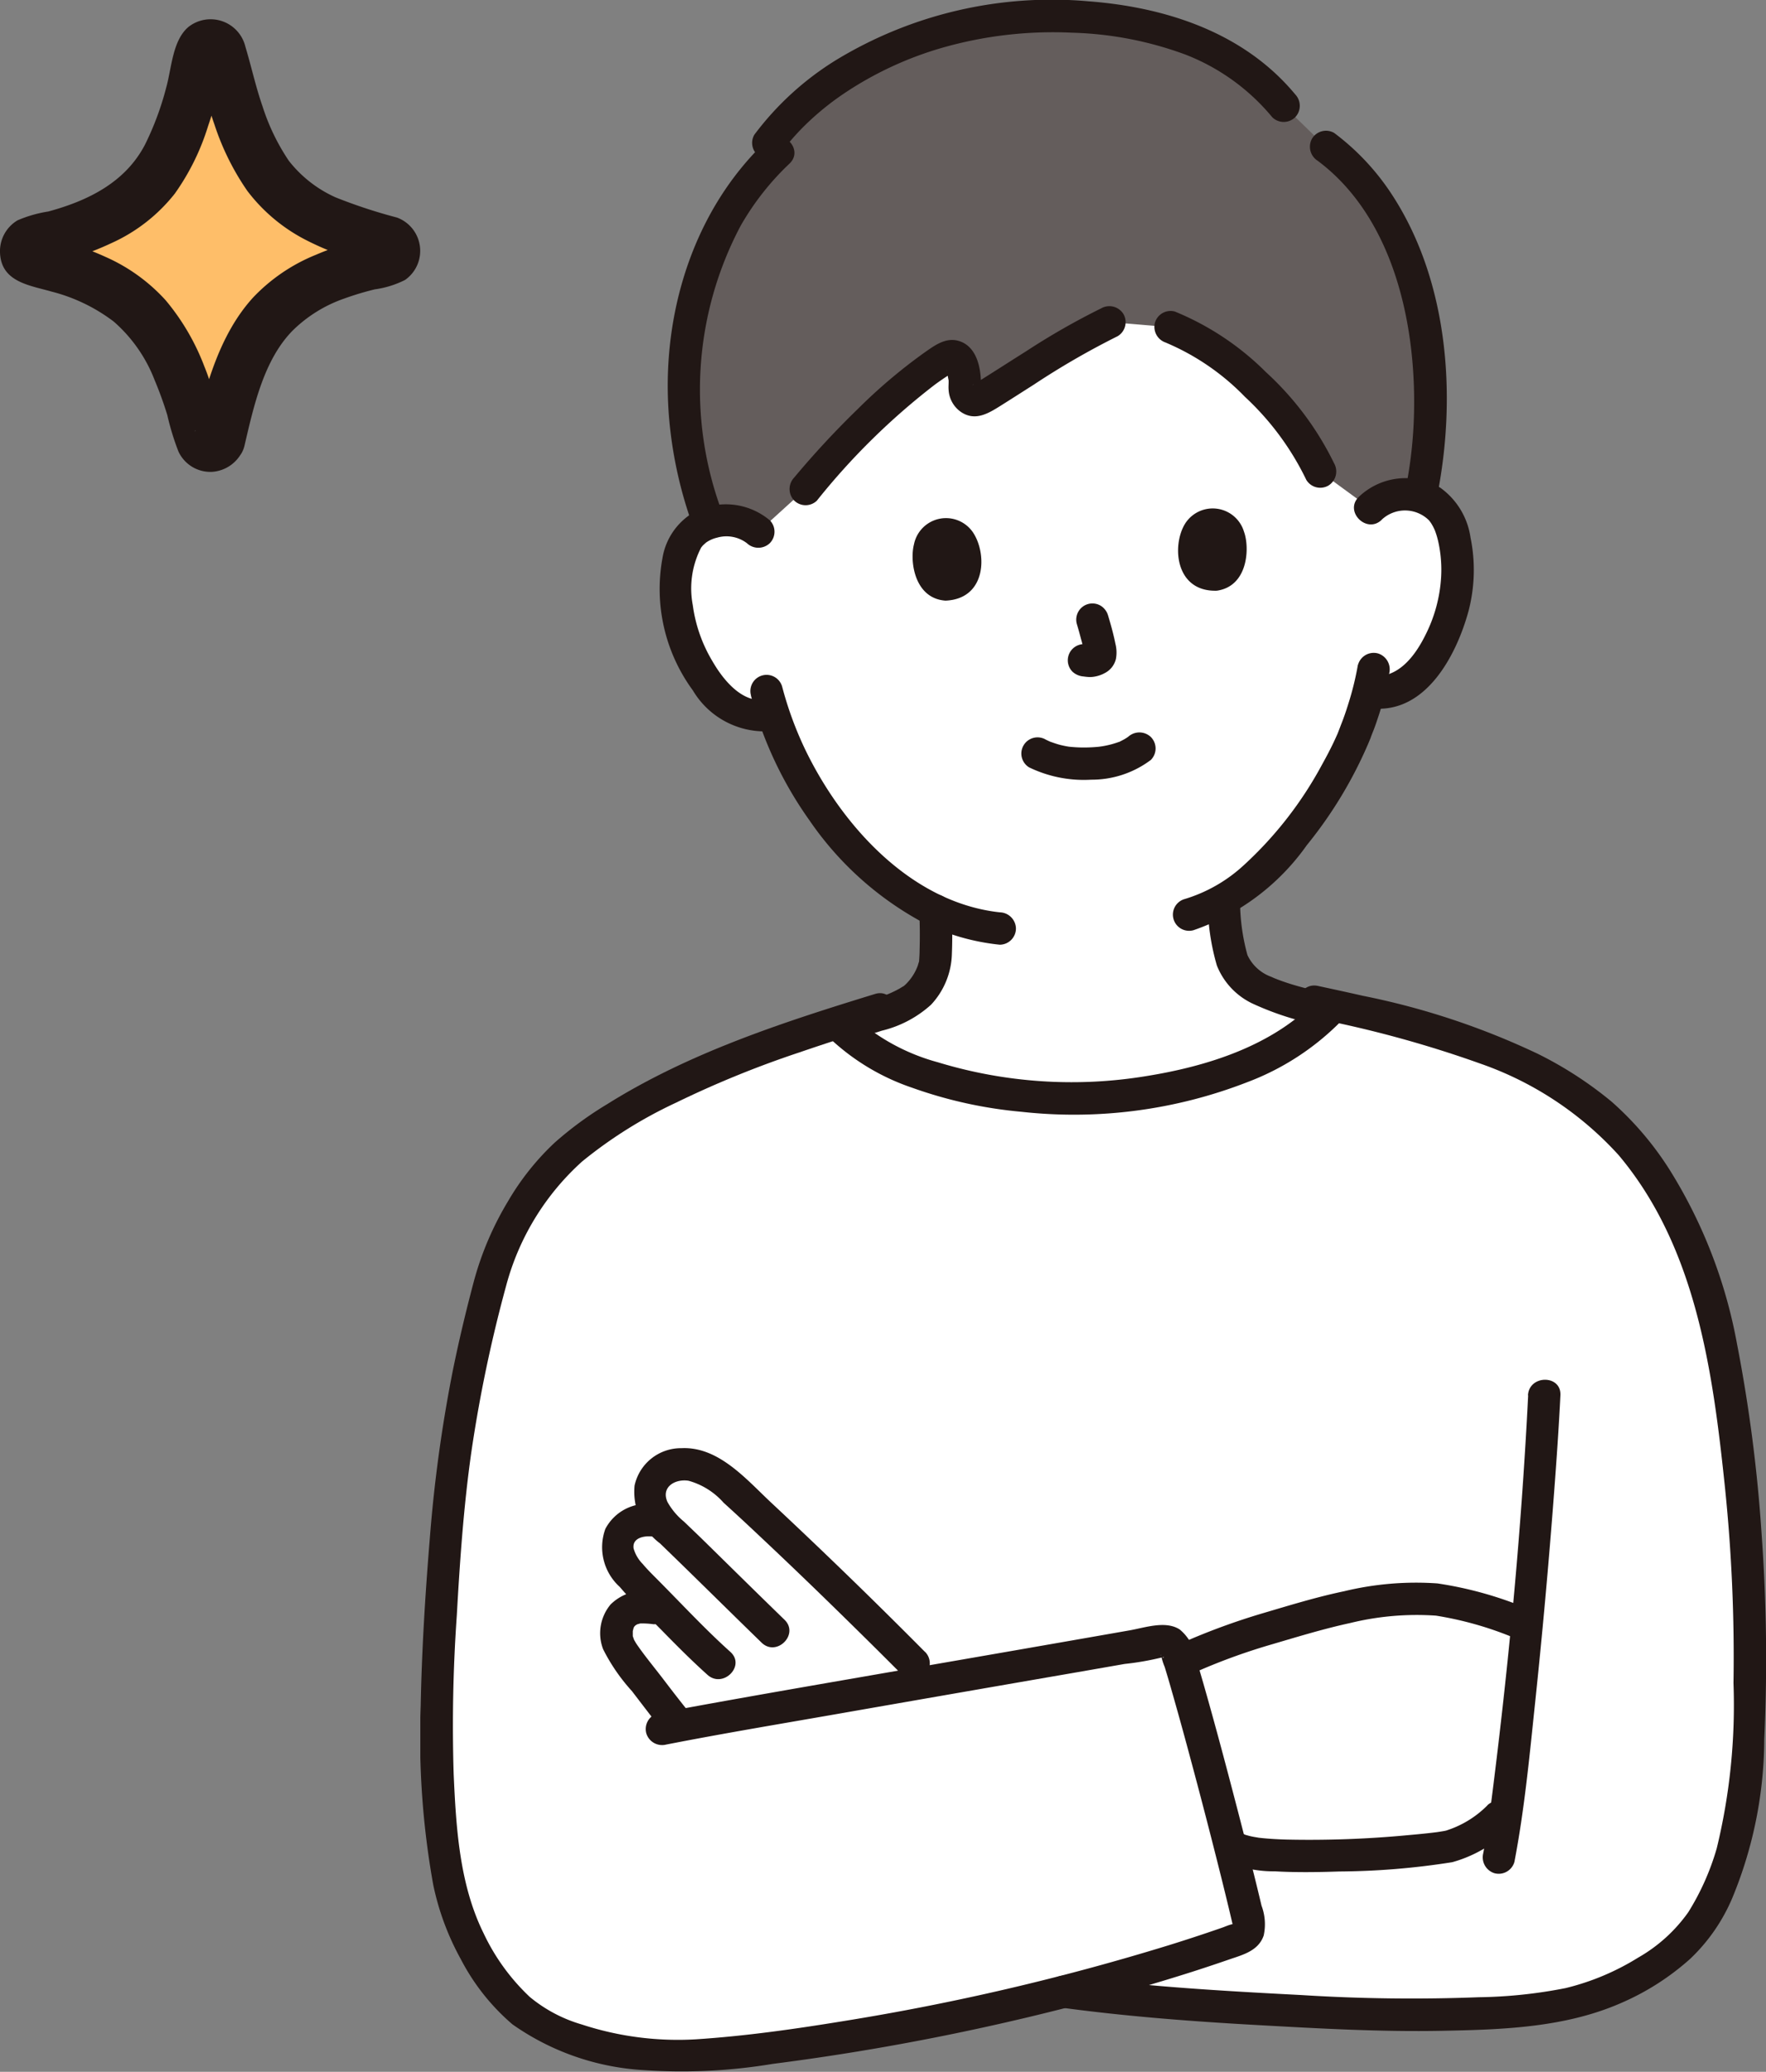 <svg xmlns="http://www.w3.org/2000/svg" xmlns:xlink="http://www.w3.org/1999/xlink" width="92.522" height="108.5" viewBox="0 0 92.522 108.5">
  <rect x="0" y="0" width="92.522" height="108.5" fill="#808080" stroke="none"/>
  <defs>
    <clipPath id="clip-path">
      <rect id="長方形_250" data-name="長方形 250" width="22.022" height="23.729" fill="none"/>
    </clipPath>
    <clipPath id="clip-path-2">
      <rect id="長方形_259" data-name="長方形 259" width="70.5" height="108.5" fill="none"/>
    </clipPath>
  </defs>
  <g id="グループ_460" data-name="グループ 460" transform="translate(-200.257 -1796.45)">
    <g id="グループ_387" data-name="グループ 387" transform="translate(200.257 1797.436)">
      <g id="グループ_386" data-name="グループ 386" transform="translate(0 -0.001)" clip-path="url(#clip-path)">
        <path id="パス_555" data-name="パス 555" d="M12.56,23.046a.506.506,0,0,1-.984.012,16.6,16.6,0,0,0-2.732-6.235,10.612,10.612,0,0,0-6.057-3.115.507.507,0,0,1,0-.99A11.281,11.281,0,0,0,8.808,9.8c1.482-1.6,2.318-4.816,2.786-7a.507.507,0,0,1,.99-.011c.521,2.183,1.45,5.409,2.934,7.011A11,11,0,0,0,21.343,12.7a.506.506,0,0,1-.008.991c-2.2.44-4.606,1.195-6.207,3.057-1.311,1.526-2.065,4.129-2.569,6.294" transform="translate(-1.047 -1.049)" fill="#febe69"/>
        <path id="パス_556" data-name="パス 556" d="M10.212,21.638v-.073l.484-.484a1.061,1.061,0,0,1,.842.112l.347.595c-.475-1.16-.7-2.425-1.183-3.594a12,12,0,0,0-2.028-3.46,9.344,9.344,0,0,0-3.12-2.254,15.544,15.544,0,0,0-1.83-.7,12.969,12.969,0,0,1-1.559-.419l.484.484a1.294,1.294,0,0,1,0,.642l-.484.484a13.363,13.363,0,0,1,1.708-.458,15.789,15.789,0,0,0,1.971-.769A8.864,8.864,0,0,0,9.158,9.155,12.366,12.366,0,0,0,10.9,5.621c.206-.6.384-1.212.544-1.827.084-.322.163-.645.238-.969.028-.122.056-.245.083-.368.021-.094.142-.375.076-.286l-.484.484a1.093,1.093,0,0,1-.833-.11l-.347-.595c.444,1.142.632,2.4,1.05,3.561a13.408,13.408,0,0,0,1.734,3.505,9.012,9.012,0,0,0,3.145,2.607,14.537,14.537,0,0,0,2.057.85,13.782,13.782,0,0,1,1.7.481l-.484-.484a1.314,1.314,0,0,1-.005-.64l.484-.484c.1-.071-.054.025-.136.038-.168.026-.339.072-.5.111q-.409.094-.814.207a15.128,15.128,0,0,0-1.871.662,9.36,9.36,0,0,0-3.264,2.218c-1.753,1.912-2.484,4.589-3.064,7.055-.4,1.687,2.2,2.408,2.6.717.48-2.04,1-4.476,2.522-6.026a7.228,7.228,0,0,1,2.679-1.669,15.556,15.556,0,0,1,1.623-.49,5.033,5.033,0,0,0,1.59-.494,1.859,1.859,0,0,0-.429-3.268A27.251,27.251,0,0,1,17.57,9.346a6.474,6.474,0,0,1-2.44-1.914,11.154,11.154,0,0,1-1.373-2.84c-.359-1.029-.586-2.088-.9-3.128A1.875,1.875,0,0,0,9.864.433c-.828.712-.871,2.144-1.151,3.148A15.332,15.332,0,0,1,7.591,6.6C6.555,8.575,4.606,9.528,2.528,10.092a6.6,6.6,0,0,0-1.611.463A1.878,1.878,0,0,0,0,12.227c.047,1.556,1.532,1.723,2.7,2.058a9.109,9.109,0,0,1,3.259,1.571A7.766,7.766,0,0,1,8.1,18.918a19.35,19.35,0,0,1,.666,1.839,13.666,13.666,0,0,0,.585,1.909,1.846,1.846,0,0,0,1.735,1.061,1.9,1.9,0,0,0,1.724-1.373A1.359,1.359,0,0,0,11.87,20.7a1.378,1.378,0,0,0-1.658.941" transform="translate(0 0)" fill="#211715"/>
      </g>
    </g>
    <g id="グループ_443" data-name="グループ 443" transform="translate(222.279 1796.45)">
      <g id="グループ_442" data-name="グループ 442" clip-path="url(#clip-path-2)">
        <path id="パス_751" data-name="パス 751" d="M74.266,44.71a2.508,2.508,0,0,1,1.786-.733,2.327,2.327,0,0,1,2.133,1.08,6.954,6.954,0,0,1,.392,4.894,7.577,7.577,0,0,1-2.084,3.689,2.762,2.762,0,0,1-2.106.7l-.206-.026a16.23,16.23,0,0,1-.656,2.017c-.483,1.484-3.254,6.711-6.937,8.884a15.687,15.687,0,0,0,.375,2.916,2.546,2.546,0,0,0,1.181,1.565,12.554,12.554,0,0,0,3.983,1.3L72.118,71c-2.605,2.819-7.5,4.382-12.57,4.592-5.176.183-10.661-1.242-13.033-3.767A16.739,16.739,0,0,0,50.189,70.5a3.27,3.27,0,0,0,1.271-1.921,24.542,24.542,0,0,0,.023-2.8,14.7,14.7,0,0,1-4.6-3.592A19.067,19.067,0,0,1,43,55.506a2.713,2.713,0,0,1-2.327-.489A7.575,7.575,0,0,1,38.315,51.5a6.957,6.957,0,0,1,.015-4.91,2.328,2.328,0,0,1,2.044-1.241,2.509,2.509,0,0,1,1.837.594S37.269,27.968,58.639,27.968,74.266,44.71,74.266,44.71" transform="translate(-24.499 -18.091)" fill="#fff"/>
        <path id="パス_752" data-name="パス 752" d="M76.958,15.165a12.712,12.712,0,0,0-4.219-5.931L70.523,7.081c-2.539-3.094-6.535-4.67-12.157-4.7-7.311.034-12.576,3.508-14.845,6.643l.509.487C39.243,14,37.736,21.757,40.417,28.941a3.076,3.076,0,0,1,.749-.144A2.509,2.509,0,0,1,43,29.39l2.479-2.25c1.84-2.216,5.109-5.575,7.442-6.916.273-.157.64.027.771.489a3.068,3.068,0,0,1,.116,1.114.582.582,0,0,0,.853.593c1.664-1.009,4.619-3.026,6.732-4.014l3.2.269a10.294,10.294,0,0,1,3,1.732,17.159,17.159,0,0,1,4.838,5.834l2.62,1.917a2.509,2.509,0,0,1,1.786-.733,3.011,3.011,0,0,1,.852.112,23.12,23.12,0,0,0-.737-12.372" transform="translate(-25.291 -1.54)" fill="#645d5c"/>
        <path id="パス_753" data-name="パス 753" d="M50.789,7.912a12.537,12.537,0,0,1,1.39-1.543,14.487,14.487,0,0,1,1.813-1.451A18.333,18.333,0,0,1,59.178,2.5a21.094,21.094,0,0,1,6.778-.787A18.543,18.543,0,0,1,71.912,2.86,11.129,11.129,0,0,1,76.46,6.141a.854.854,0,0,0,1.2,0,.867.867,0,0,0,0-1.2C74.98,1.711,70.9.377,66.828.069A21.766,21.766,0,0,0,53.612,3.143a15.5,15.5,0,0,0-4.287,3.914.854.854,0,0,0,.3,1.16.867.867,0,0,0,1.16-.3" transform="translate(-31.827 -0.001)" fill="#211715"/>
        <path id="パス_754" data-name="パス 754" d="M39.654,40.158a18.331,18.331,0,0,1,.869-15.267,14.1,14.1,0,0,1,2.558-3.255c.794-.751-.406-1.948-1.2-1.2-4.072,3.853-5.689,9.717-5.039,15.194a22.112,22.112,0,0,0,1.176,4.977.87.87,0,0,0,1.043.592.855.855,0,0,0,.592-1.042" transform="translate(-23.742 -13.067)" fill="#211715"/>
        <path id="パス_755" data-name="パス 755" d="M132.381,20.951c3.925,2.936,5.127,8.433,5.041,13.072a22.917,22.917,0,0,1-.457,4.185.868.868,0,0,0,.592,1.042.856.856,0,0,0,1.042-.592c1.074-5.235.66-11.342-2.322-15.919a12.665,12.665,0,0,0-3.041-3.252.853.853,0,0,0-1.16.3.868.868,0,0,0,.3,1.16" transform="translate(-85.36 -12.525)" fill="#211715"/>
        <path id="パス_756" data-name="パス 756" d="M109.519,47.767a12.58,12.58,0,0,1,4.127,2.834,14.523,14.523,0,0,1,3.209,4.342.854.854,0,0,0,1.16.3.869.869,0,0,0,.3-1.16,15.919,15.919,0,0,0-3.575-4.782,14.529,14.529,0,0,0-4.774-3.173.854.854,0,0,0-1.042.592.867.867,0,0,0,.592,1.042" transform="translate(-70.44 -29.814)" fill="#211715"/>
        <path id="パス_757" data-name="パス 757" d="M56.237,55.569A35.925,35.925,0,0,1,62.4,49.515c.244-.179.493-.351.748-.513.054-.034.341-.159.357-.215-.015.055-.519.052-.477-.034,0,0,.022.112.024.1a3.655,3.655,0,0,0,.071.43c.008.166-.015.332,0,.5a1.51,1.51,0,0,0,.683,1.184c.719.459,1.393.058,2.017-.334.584-.366,1.163-.739,1.745-1.108a41.383,41.383,0,0,1,4.414-2.551.855.855,0,0,0,.3-1.16.866.866,0,0,0-1.16-.3,37.9,37.9,0,0,0-3.949,2.258c-.608.382-1.213.771-1.82,1.155-.264.167-.529.335-.8.5a1.654,1.654,0,0,0-.168.1c0-.09.355.045.359.046.031.008.026.113.063.093s.009-.28.008-.313c-.017-.806-.253-1.829-1.118-2.116-.712-.237-1.317.231-1.872.619a28.1,28.1,0,0,0-3.458,2.931,46.634,46.634,0,0,0-3.336,3.593.871.871,0,0,0,0,1.2.853.853,0,0,0,1.2,0" transform="translate(-35.447 -29.369)" fill="#211715"/>
        <path id="パス_758" data-name="パス 758" d="M121.382,97.428a15.412,15.412,0,0,1-.5,2.043c-.084.272-.174.543-.273.811-.021.057-.043.114-.065.171-.063.165.1-.252-.031.078-.034.087-.065.174-.1.262-.02.053-.041.106-.061.16-.013.033-.027.066-.04.1-.042.1.066-.152.019-.044-.075.171-.152.34-.232.509-.182.378-.376.749-.581,1.115a19.935,19.935,0,0,1-4.092,5.277,7.949,7.949,0,0,1-3.115,1.793.848.848,0,0,0,.451,1.635,12.063,12.063,0,0,0,5.943-4.456,22.483,22.483,0,0,0,3.232-5.351c.033-.08.065-.16.1-.24.013-.035.079-.237.037-.118-.06.171.048-.116.078-.19s.053-.134.079-.2c.063-.167.121-.336.177-.505a15.914,15.914,0,0,0,.614-2.395.873.873,0,0,0-.592-1.042.854.854,0,0,0-1.042.592" transform="translate(-72.261 -62.622)" fill="#211715"/>
        <path id="パス_759" data-name="パス 759" d="M41.249,75.628a3.584,3.584,0,0,0-3.953-.44A3.422,3.422,0,0,0,35.624,77.6a8.976,8.976,0,0,0,1.593,6.936,4.381,4.381,0,0,0,4.276,2.114.854.854,0,0,0,.592-1.042.867.867,0,0,0-1.042-.592c-1.237.215-2.237-1.041-2.782-1.978a7.7,7.7,0,0,1-1.05-2.973,4.649,4.649,0,0,1,.436-3.007c.033-.047.025-.039-.024.025.034-.041.068-.081.1-.12s.218-.2.165-.158a1.662,1.662,0,0,1,.6-.272,1.774,1.774,0,0,1,1.558.29.871.871,0,0,0,1.2,0,.854.854,0,0,0,0-1.2" transform="translate(-22.938 -48.377)" fill="#211715"/>
        <path id="パス_760" data-name="パス 760" d="M139.958,73.075a1.785,1.785,0,0,1,2.526.08c-.123-.143.041.063.062.1a2.519,2.519,0,0,1,.2.381,4.242,4.242,0,0,1,.2.7,6.766,6.766,0,0,1,.124,1.775,7.68,7.68,0,0,1-.808,2.978c-.541,1.1-1.424,2.3-2.787,2.172a.854.854,0,0,0-.848.848.866.866,0,0,0,.848.848c2.821.27,4.415-2.822,5.037-5.114A8.5,8.5,0,0,0,144.611,74a3.884,3.884,0,0,0-1.58-2.6,3.548,3.548,0,0,0-4.271.478c-.783.762.416,1.96,1.2,1.2" transform="translate(-89.593 -45.857)" fill="#211715"/>
        <path id="パス_761" data-name="パス 761" d="M48.984,101.21a20.122,20.122,0,0,0,3.074,6.549A16.934,16.934,0,0,0,58,113.1a11.751,11.751,0,0,0,4.021,1.162.853.853,0,0,0,.848-.848.867.867,0,0,0-.848-.848c-4.673-.51-8.321-4.593-10.235-8.613a18.593,18.593,0,0,1-1.164-3.2.848.848,0,0,0-1.635.451" transform="translate(-31.665 -64.788)" fill="#211715"/>
        <path id="パス_762" data-name="パス 762" d="M96.521,90.539c.079.263.153.528.222.794a7.1,7.1,0,0,1,.192.846q-.015-.113-.03-.225a.835.835,0,0,1,0,.171l.03-.225a.5.5,0,0,1-.025.1L97,91.8a.353.353,0,0,1-.039.065l.133-.171a.251.251,0,0,1-.037.036l.172-.132a1.026,1.026,0,0,1-.157.087l.2-.085a.88.88,0,0,1-.2.059l.225-.03a.909.909,0,0,1-.217,0l.226.03c-.136-.019-.27-.043-.406-.056a.85.85,0,0,0-.6.248.847.847,0,0,0,0,1.2.962.962,0,0,0,.6.248l.038,0-.225-.03a3.12,3.12,0,0,0,.507.06,1.71,1.71,0,0,0,.775-.213,1.126,1.126,0,0,0,.577-.737,1.85,1.85,0,0,0-.028-.8c-.1-.5-.239-.995-.386-1.484a.886.886,0,0,0-.39-.506.848.848,0,0,0-1.245.957" transform="translate(-62.13 -57.871)" fill="#211715"/>
        <path id="パス_763" data-name="パス 763" d="M73.1,78.2c-.234.872.011,2.85,1.651,2.959,2.16-.091,2.187-2.495,1.419-3.6a1.711,1.711,0,0,0-3.07.637" transform="translate(-47.235 -49.704)" fill="#211715"/>
        <path id="パス_764" data-name="パス 764" d="M115.876,76.634c.3.853.2,2.844-1.432,3.072-2.161.066-2.363-2.329-1.677-3.483a1.711,1.711,0,0,1,3.108.412" transform="translate(-72.718 -48.771)" fill="#211715"/>
        <path id="パス_765" data-name="パス 765" d="M89.633,110.459a6.57,6.57,0,0,0,3.231.634,5.151,5.151,0,0,0,3.123-1.035.851.851,0,0,0,0-1.2.87.87,0,0,0-1.2,0c-.136.114.2-.128.006-.006-.061.039-.121.08-.185.117s-.137.073-.207.109c-.16.081,0,.023.008,0-.006.019-.118.045-.135.052a4.683,4.683,0,0,1-.688.187c-.078.015-.156.028-.234.041.125-.02-.019,0-.071.008q-.258.027-.517.036a7.18,7.18,0,0,1-.955-.026c-.073-.007-.172-.02-.043,0-.071-.01-.141-.022-.212-.035-.106-.02-.212-.043-.316-.069-.188-.048-.367-.114-.55-.178-.135-.047.153.073.066.028-.028-.015-.059-.026-.088-.04-.06-.028-.119-.056-.179-.085a.848.848,0,1,0-.856,1.464" transform="translate(-57.715 -70.261)" fill="#211715"/>
        <path id="パス_766" data-name="パス 766" d="M63.438,133.465c.036.7.04,1.4.02,2.094,0,.166-.011.331-.023.5a1.574,1.574,0,0,1-.014.167c.041-.23-.044.089-.059.132a2.639,2.639,0,0,1-.57.913,1.749,1.749,0,0,1-.2.182c.107-.08-.155.085-.181.1-.16.089-.324.17-.491.244-.113.051-.325.132-.515.2-.219.078-.441.151-.664.22-.816.254-1.648.457-2.455.741A.869.869,0,0,0,57.7,140a.855.855,0,0,0,1.042.592c.9-.317,1.834-.534,2.742-.832a5.9,5.9,0,0,0,2.573-1.358,4.04,4.04,0,0,0,1.091-2.611c.032-.772.028-1.551-.013-2.323a.866.866,0,0,0-.848-.848.856.856,0,0,0-.848.848" transform="translate(-37.302 -85.784)" fill="#211715"/>
        <path id="パス_767" data-name="パス 767" d="M124.2,137.293a.42.42,0,0,1-.081-.011l-.246-.037q-.286-.046-.57-.1-.567-.108-1.128-.245c-.393-.1-.784-.205-1.169-.331-.175-.057-.348-.117-.52-.183-.025-.01-.252-.1-.119-.044-.076-.032-.15-.066-.224-.1a2.194,2.194,0,0,1-1.253-1.142,10.722,10.722,0,0,1-.386-2.714.867.867,0,0,0-.848-.848.855.855,0,0,0-.848.848,12.111,12.111,0,0,0,.48,3.26,3.726,3.726,0,0,0,1.859,1.991,15.354,15.354,0,0,0,5.052,1.354.852.852,0,0,0,.848-.848.869.869,0,0,0-.848-.848" transform="translate(-75.558 -85.085)" fill="#211715"/>
        <path id="パス_768" data-name="パス 768" d="M32.833,153.845c-4-.443-7.678-1.789-9.416-3.8-6.371,2.049-9.757,3.663-12.883,5.82a14.085,14.085,0,0,0-5.062,6.876c-2.144,7.711-2.549,12.507-2.942,20.134a55.405,55.405,0,0,0,.411,11.5,13.081,13.081,0,0,0,3.487,7.037c2.348,2.42,7.519,2.886,9.677,2.717a120.591,120.591,0,0,0,19.131-3.33c3.436.473,7.229.745,10.845.936a82.8,82.8,0,0,0,14.363-.074c3.333-.364,7.14-2.55,8.437-4.87,1.589-2.843,2.041-5.181,2.218-8.867a88.472,88.472,0,0,0-.413-14.179c-.544-4.778-1.159-9.6-3.433-13.9a19.463,19.463,0,0,0-2.723-3.927,14.645,14.645,0,0,0-3.768-2.91c-3.466-2.017-7.482-2.991-11.383-3.839-2.548,2.962-7.568,4.6-12.772,4.819a26.077,26.077,0,0,1-3.774-.144" transform="translate(-1.559 -96.491)" fill="#fff"/>
        <path id="パス_769" data-name="パス 769" d="M60.6,149.81a11.808,11.808,0,0,0,4.2,2.482,23.134,23.134,0,0,0,5.733,1.261A25.051,25.051,0,0,0,82.362,152a13.629,13.629,0,0,0,4.891-3.172c.745-.8-.451-2-1.2-1.2-2.3,2.455-5.78,3.544-9.013,4.059a24.053,24.053,0,0,1-10.891-.728,10.749,10.749,0,0,1-4.351-2.353c-.781-.763-1.98.435-1.2,1.2" transform="translate(-39.035 -95.328)" fill="#211715"/>
        <path id="パス_770" data-name="パス 770" d="M114.938,248.987c-.792-3.074-1.724-6.529-2.349-8.59a35.227,35.227,0,0,1,6.06-2.15,22.829,22.829,0,0,1,6.719-1.152,15.908,15.908,0,0,1,5.023,1.24l.4.142c-.34,3.624-.721,7.155-1.065,9.676l-.393.353a7.484,7.484,0,0,1-2.592,1.554c-1.629.317-9.644.88-11.125.129l-.428-.218q-.123-.483-.252-.984" transform="translate(-72.829 -153.367)" fill="#fff"/>
        <path id="パス_771" data-name="パス 771" d="M29.391,222.29a2.906,2.906,0,0,1-.132-.263,1.359,1.359,0,0,1,.21-1.435,1.737,1.737,0,0,1,1.547-.51l.433.047a2.976,2.976,0,0,1-.437-.654,1.658,1.658,0,0,1,.251-1.837,1.994,1.994,0,0,1,1.613-.49A3.431,3.431,0,0,1,34.7,218c2.644,2.341,7.51,7.086,9.969,9.566,0,0,.475.456.979.926-5.311.922-10.728,1.868-13.257,2.335l-.252-.315c-.785-.979-1.443-1.875-2.288-2.961a3.766,3.766,0,0,1-.682-1.1,1.582,1.582,0,0,1,.227-1.377c.542-.6,1.251-.494,2.211-.322-.391-.4-.781-.8-1.176-1.2a6.109,6.109,0,0,1-1.035-1.267" transform="translate(-18.822 -140.455)" fill="#fff"/>
        <path id="パス_772" data-name="パス 772" d="M132.743,267.3a5.286,5.286,0,0,1-2.171,1.325c-.122.028-.247.045-.37.065l-.1.015c-.113.017.176-.023.056-.007l-.281.035c-.41.048-.82.088-1.231.124a54.832,54.832,0,0,1-6.461.237c-.488-.015-.975-.043-1.46-.1-.164-.019-.006,0,.023,0-.063-.01-.126-.019-.188-.03-.085-.015-.17-.031-.254-.051s-.146-.04-.219-.059c-.028-.007-.057-.024-.085-.029-.141-.026.185.085.056.023a.87.87,0,0,0-1.16.3.856.856,0,0,0,.3,1.16,6.324,6.324,0,0,0,2.412.45c1.12.063,2.245.046,3.365.008a39.24,39.24,0,0,0,5.925-.487,6.867,6.867,0,0,0,3.042-1.786c.815-.729-.387-1.924-1.2-1.2" transform="translate(-76.836 -172.757)" fill="#211715"/>
        <path id="パス_773" data-name="パス 773" d="M113.144,239.287a31.74,31.74,0,0,1,3.821-1.378c1.361-.4,2.726-.819,4.114-1.12a14.657,14.657,0,0,1,4.5-.387,18.05,18.05,0,0,1,4.124,1.175.848.848,0,0,0,.451-1.635,19.732,19.732,0,0,0-4.5-1.228,16.037,16.037,0,0,0-4.889.41c-1.436.3-2.846.734-4.252,1.149a35.184,35.184,0,0,0-4.226,1.549.854.854,0,0,0-.3,1.16.869.869,0,0,0,1.16.3" transform="translate(-72.367 -151.791)" fill="#211715"/>
        <path id="パス_774" data-name="パス 774" d="M46.922,225.414q-3.945-3.976-8.04-7.8c-1.308-1.219-2.768-2.97-4.728-2.871a2.485,2.485,0,0,0-2.449,1.956,3.385,3.385,0,0,0,1.332,3.03c1.784,1.722,3.543,3.47,5.324,5.2.784.759,1.984-.438,1.2-1.2-1.407-1.363-2.8-2.739-4.2-4.112-.353-.348-.714-.688-1.071-1.032a3.574,3.574,0,0,1-.863-1.027c-.351-.79.417-1.221,1.107-1.109A3.8,3.8,0,0,1,36.37,217.6q.864.782,1.712,1.582,1.954,1.833,3.869,3.7,1.9,1.849,3.772,3.727a.848.848,0,0,0,1.2-1.2" transform="translate(-20.481 -138.902)" fill="#211715"/>
        <path id="パス_775" data-name="パス 775" d="M29.57,223.044a2.45,2.45,0,0,0-2.5,1.289,2.8,2.8,0,0,0,.755,3.038c.691.819,1.5,1.557,2.249,2.323s1.534,1.552,2.346,2.281,2.013-.468,1.2-1.2c-1.307-1.173-2.5-2.459-3.738-3.707-.29-.294-.59-.581-.856-.9a1.881,1.881,0,0,1-.477-.815c-.079-.563.572-.676,1.024-.618a.852.852,0,0,0,.848-.848.869.869,0,0,0-.848-.848" transform="translate(-17.377 -144.265)" fill="#211715"/>
        <path id="パス_776" data-name="パス 776" d="M29.487,235.992a2.49,2.49,0,0,0-2.255.662A2.347,2.347,0,0,0,26.839,239a9.75,9.75,0,0,0,1.509,2.193c.537.7,1.074,1.408,1.627,2.1a.853.853,0,0,0,1.2,0,.868.868,0,0,0,0-1.2c-.42-.525-.769-.98-1.174-1.511-.436-.572-.931-1.169-1.315-1.718a3.014,3.014,0,0,1-.232-.371s-.04-.121-.051-.15c-.053-.146-.005.066-.01-.032,0-.066,0-.131,0-.2,0-.156-.017.035,0-.054.014-.065.031-.128.049-.192-.029.108-.015.024.022-.038.063-.109-.147.155.029-.034.1-.107-.015,0,.048-.045s.149-.082.034-.035c.058-.024.12-.035.18-.054.087-.027-.117,0,.043-.008.068,0,.136,0,.2,0a4.333,4.333,0,0,1,.487.042.852.852,0,0,0,.848-.848.869.869,0,0,0-.848-.848" transform="translate(-17.263 -152.631)" fill="#211715"/>
        <path id="パス_777" data-name="パス 777" d="M160.011,205.431c-.339,6.755-.963,13.522-1.8,20.233-.155,1.249-.3,2.426-.554,3.751a.87.87,0,0,0,.592,1.042.855.855,0,0,0,1.042-.592c.528-2.745.792-5.551,1.084-8.328q.575-5.459.989-10.934c.131-1.723.251-3.447.338-5.172.055-1.09-1.64-1.087-1.7,0" transform="translate(-101.972 -132.357)" fill="#211715"/>
        <path id="パス_778" data-name="パス 778" d="M23.827,147.321C19.008,148.8,14.1,150.394,9.8,153.087A18.657,18.657,0,0,0,7.048,155.1a13.554,13.554,0,0,0-2.45,3.071A16.4,16.4,0,0,0,2.823,162.3c-.42,1.575-.8,3.16-1.124,4.758a75.131,75.131,0,0,0-1.2,8.742c-.24,2.923-.424,5.862-.48,8.794a43.61,43.61,0,0,0,.653,9.364,13.879,13.879,0,0,0,1.447,3.91,11.382,11.382,0,0,0,2.706,3.415,13.266,13.266,0,0,0,6.924,2.4,29.033,29.033,0,0,0,6.72-.33A127.176,127.176,0,0,0,36.2,199.788q2.117-.582,4.211-1.248.962-.308,1.917-.638c.733-.254,1.574-.449,1.856-1.271a2.766,2.766,0,0,0-.113-1.562q-.164-.691-.334-1.379-.415-1.682-.85-3.36c-.6-2.309-1.209-4.615-1.866-6.908q-.193-.673-.4-1.344a2.381,2.381,0,0,0-.838-1.475c-.739-.478-1.817-.094-2.628.048q-6.01,1.054-12.021,2.091c-3.768.655-7.536,1.3-11.3,1.991-.469.086-.938.172-1.405.263a.856.856,0,0,0-.592,1.043.865.865,0,0,0,1.043.592c2.992-.585,6-1.085,9.006-1.61q6.228-1.089,12.459-2.166l2.557-.446a14.429,14.429,0,0,0,1.978-.348c.117-.039.061.011.054-.009.038.107-.145-.09-.116-.091-.043,0-.006-.076,0,.023a2.935,2.935,0,0,0,.179.582q.2.651.384,1.306.45,1.57.873,3.148.913,3.379,1.758,6.775.173.7.341,1.395.067.282.134.564c.02.086.04.172.06.258s.071.254.032.063c-.02-.1.126-.078-.09-.025-.145.035-.29.1-.431.152q-.5.175-1.006.344-.941.315-1.889.609a125.489,125.489,0,0,1-16.987,3.957c-2.56.418-5.146.786-7.736.955a16.144,16.144,0,0,1-5.979-.776,7.584,7.584,0,0,1-2.731-1.446,11.052,11.052,0,0,1-2.417-3.333c-1.265-2.56-1.442-5.534-1.567-8.341a82.469,82.469,0,0,1,.165-8.315c.16-2.837.356-5.678.754-8.493A73.5,73.5,0,0,1,4.5,162.586a13.389,13.389,0,0,1,3.976-6.49,23.43,23.43,0,0,1,4.919-3.08,52.841,52.841,0,0,1,6.478-2.638c1.458-.5,2.928-.97,4.4-1.421,1.04-.319.6-1.955-.451-1.635" transform="translate(0 -95.269)" fill="#211715"/>
        <path id="パス_779" data-name="パス 779" d="M106.722,147.822a59.341,59.341,0,0,1,8.961,2.428,17.572,17.572,0,0,1,7.242,4.791c4.077,4.844,4.941,11.374,5.576,17.45a86.338,86.338,0,0,1,.441,10.2,31.738,31.738,0,0,1-.877,8.654,13.213,13.213,0,0,1-1.492,3.347,8.17,8.17,0,0,1-2.627,2.377,12.987,12.987,0,0,1-3.8,1.595,25.084,25.084,0,0,1-4.543.478,91.627,91.627,0,0,1-9.312-.115c-3.293-.17-6.587-.357-9.867-.706-.791-.084-1.581-.177-2.369-.285a.877.877,0,0,0-1.042.592.853.853,0,0,0,.592,1.042c3.451.471,6.924.737,10.4.93,3.224.179,6.454.364,9.684.3,3.2-.061,6.476-.169,9.438-1.487a13.335,13.335,0,0,0,3.549-2.283,9.48,9.48,0,0,0,2.206-3.189,21.937,21.937,0,0,0,1.673-8.312,90.649,90.649,0,0,0-.132-10.644,79.828,79.828,0,0,0-1.3-10.08,25.989,25.989,0,0,0-3.488-9.034,16.513,16.513,0,0,0-3.073-3.625,19.878,19.878,0,0,0-3.876-2.512,39.311,39.311,0,0,0-9.162-3.037c-.782-.178-1.566-.347-2.349-.516-1.064-.229-1.518,1.4-.451,1.635" transform="translate(-60.146 -94.548)" fill="#211715"/>
      </g>
    </g>
  </g>
</svg>
